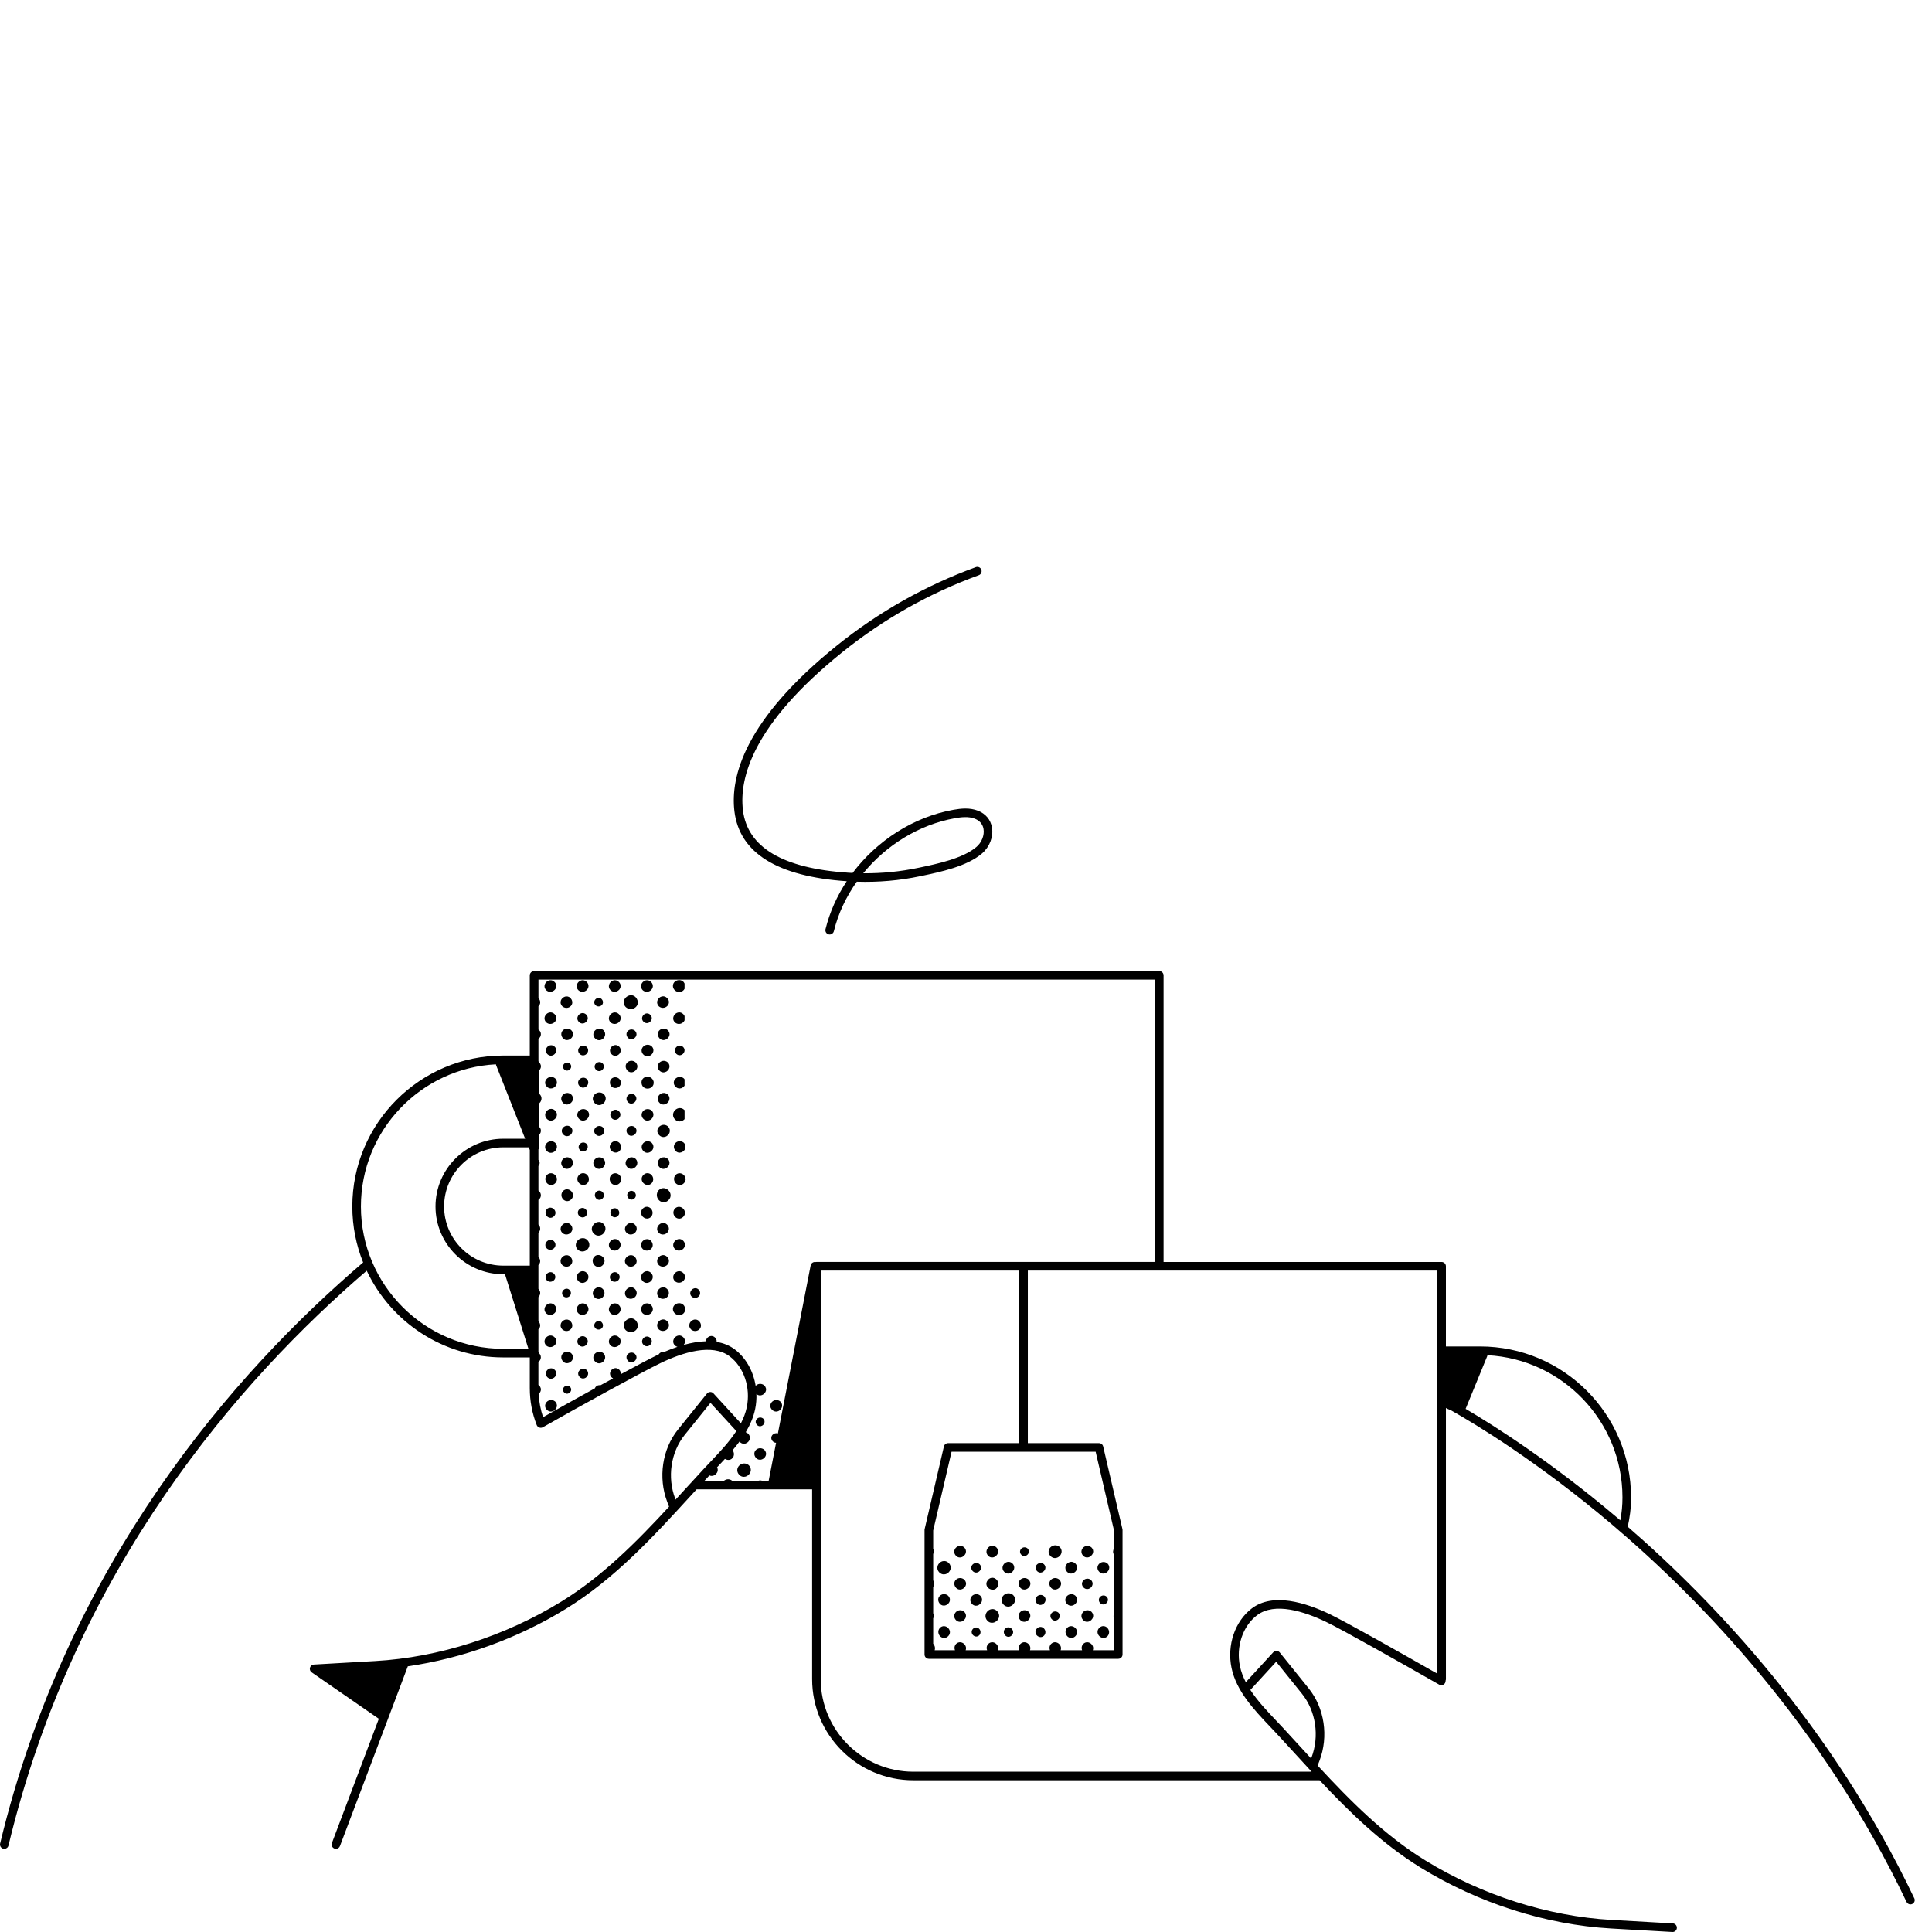 <?xml version="1.0" encoding="UTF-8"?><svg id="Layer_1" xmlns="http://www.w3.org/2000/svg" width="160" height="160" viewBox="0 0 160 160"><path d="M70.124,72.979c-.806,1.218-1.412,2.561-1.759,3.974-.047.191.07.383.261.43.029.007.057.01.085.01.16,0,.305-.109.345-.271.361-1.471,1.018-2.861,1.899-4.102,1.778.057,3.541-.096,5.253-.456l.101-.021c1.591-.334,3.77-.791,5.022-1.866.627-.538.949-1.379.821-2.142-.109-.648-.521-1.143-1.16-1.394-.678-.267-1.409-.189-2.035-.077-3.31.59-6.328,2.554-8.349,5.231-.125-.006-.25-.013-.376-.021-5.401-.356-8.329-2.095-8.704-5.169-.328-2.687.834-7.14,8.228-13.092,3.4-2.736,7.202-4.882,11.303-6.377.184-.067.28-.271.212-.456-.067-.185-.271-.28-.456-.212-4.174,1.522-8.045,3.706-11.505,6.491-7.649,6.157-8.837,10.866-8.488,13.732.421,3.45,3.55,5.397,9.302,5.789ZM79.082,67.763c.528-.094,1.137-.163,1.65.039.509.201.672.573.719.851.087.514-.147,1.111-.582,1.484-1.114.956-3.275,1.409-4.705,1.71l-.102.021c-1.493.314-3.023.466-4.573.452,1.905-2.332,4.625-4.027,7.593-4.557ZM53.283,97.305c-.221.221-.164.51.006.68.092.092.218.151.35.151.112,0,.228-.043.33-.144l.008-.009c.202-.245.125-.545-.049-.704-.156-.141-.425-.194-.645.027ZM46.844,106.732c-.133.033-.247.143-.284.275-.034.122.001.247.095.342l.009.008c.077.063.161.09.242.09.109,0,.211-.048.278-.12.134-.143.13-.346-.009-.493-.089-.095-.21-.13-.332-.101ZM53.467,100.903c.039.011.079.016.118.016.121,0,.238-.05.332-.144l.008-.009c.202-.245.125-.546-.049-.704-.156-.142-.424-.194-.645.027-.125.125-.172.289-.129.45.047.175.19.318.365.365ZM53.566,84.732c.009,0,.017-0.0.026-.001.096-.007.189-.05.261-.123.141-.141.188-.379.005-.562-.183-.183-.421-.136-.562.005-.072.072-.116.165-.123.261-.008.11.034.217.118.301.077.077.174.119.275.119ZM53.24,82.017c.103.085.215.12.323.12.149,0,.289-.068.381-.17.142-.156.194-.425-.027-.645-.102-.102-.228-.155-.363-.143-.116.008-.229.061-.317.149-.088.088-.141.201-.149.317-.009.133.041.262.143.363l.009.008ZM53.961,94.632c-.242-.199-.531-.131-.691.041-.144.154-.203.424.011.651.09.096.205.146.327.146.036,0,.073-.005.11-.014.178-.044.331-.192.38-.367.045-.16-.002-.324-.127-.449l-.009-.008ZM53.283,87.335c.102.102.218.144.33.144.132,0,.258-.059.35-.151.171-.171.228-.459.006-.68l-.009-.008c-.245-.201-.546-.125-.704.05-.142.156-.194.424.027.645ZM50.876,89.221c-.195.03-.392.194-.362.485.028.269.237.399.446.399.017,0,.035-.001.052-.003.116-.012.221-.062.295-.142.085-.091.125-.215.111-.349l-.002-.012c-.059-.291-.322-.412-.54-.379ZM50.951,92.736c.113,0,.22-.051.299-.129.145-.145.194-.392.005-.581s-.435-.141-.581.005c-.146.145-.194.392-.005.581.087.087.186.124.282.124ZM53.961,91.968c-.245-.201-.546-.125-.704.05-.142.156-.194.425.027.645.094.095.211.144.332.144.039,0,.079-.005.118-.016.175-.047.318-.19.365-.365.043-.161-.004-.325-.128-.45l-.009-.008ZM50.548,95.187c.087.159.268.265.449.265.01,0,.02-0.0.03-.001.175-.011.314-.12.384-.298l.004-.012c.068-.24-.037-.483-.255-.589-.203-.099-.425-.039-.567.153-.112.152-.129.328-.044.482ZM55.293,95.965c-.243-.201-.533-.132-.693.04-.144.154-.202.425.013.652.09.096.205.146.327.146.036,0,.073-.005.109-.014.178-.044.331-.192.38-.367.045-.16-.001-.324-.126-.449l-.009-.008ZM55.895,100.088l-.008.009c-.202.245-.125.545.049.704.081.073.192.123.311.123.111,0,.228-.043.335-.149.102-.102.153-.231.143-.364-.008-.116-.061-.229-.149-.317-.171-.17-.459-.227-.68-.006ZM55.948,97.305l-.008.009c-.202.245-.125.545.049.704.081.073.192.123.311.123.111,0,.228-.043.335-.149.221-.221.164-.51-.006-.68-.17-.17-.459-.227-.68-.006ZM55.904,103.447c.104.085.216.122.323.122.143,0,.277-.064.368-.162.144-.154.203-.424-.011-.651-.116-.124-.276-.172-.436-.133-.178.044-.331.192-.38.367-.045.16.001.324.126.449l.009.008ZM55.904,106.112c.103.084.215.12.323.12.149,0,.289-.068.381-.17.142-.156.194-.425-.027-.645-.125-.125-.288-.172-.45-.129-.175.047-.318.19-.365.365-.043.161.004.325.128.45l.009.008ZM55.293,85.307c-.197-.161-.466-.164-.655-.004-.175.148-.211.38-.09.591.089.155.23.241.391.241.013,0,.026-0.0.04-.002.194-.017.377-.156.443-.338.061-.167.017-.342-.12-.48l-.009-.008ZM55.293,90.636c-.243-.201-.533-.132-.693.04-.144.154-.202.424.013.652.09.096.205.146.327.146.036,0,.073-.005.109-.014.178-.044.331-.192.38-.367.045-.16-.001-.324-.126-.449l-.009-.008ZM54.572,83.349c.103.085.215.12.323.12.149,0,.289-.068.381-.17.142-.156.194-.424-.027-.645-.125-.125-.288-.172-.45-.129-.175.047-.318.19-.365.365-.043.161.004.325.129.45l.009.008ZM50.864,86.559c-.16.043-.291.174-.334.334-.04.148.003.298.118.413.086.087.193.132.305.132.036,0,.072-.005.108-.014.16-.043.291-.174.334-.334.04-.148-.003-.299-.118-.413-.115-.115-.265-.157-.413-.117ZM55.302,87.98l-.009-.008c-.245-.201-.546-.125-.704.05-.142.156-.194.424.027.645.094.095.211.144.332.144.039,0,.079-.005.118-.016.175-.047.318-.19.365-.365.043-.161-.004-.325-.128-.45ZM55.322,93.288l-.009-.008c-.26-.214-.577-.132-.745.053-.15.165-.205.448.028.681.1.099.223.152.351.152.041,0,.083-.006.125-.017.185-.05.337-.201.386-.386.045-.17-.004-.343-.136-.475ZM48.641,91.976l-.009-.008c-.245-.202-.546-.125-.704.05-.142.156-.194.425.027.645.094.095.211.144.332.144.039,0,.079-.005.118-.016.175-.047.318-.19.365-.365.043-.161-.004-.325-.129-.45ZM46.58,83.349c.099.082.217.123.333.123.115,0,.228-.039.321-.118.176-.148.211-.381.09-.591-.098-.17-.254-.257-.434-.244-.192.017-.373.156-.44.339-.062.17-.018.346.12.485l.009.008ZM47.041,88.653c.12-.032.219-.131.251-.251.03-.113-.002-.228-.089-.315l-.009-.008c-.169-.138-.376-.086-.485.035-.121.134-.114.319.017.45.066.066.147.1.231.1.027,0,.055-.004.083-.011ZM46.62,91.328c.09.096.205.146.327.146.036,0,.073-.005.109-.014.178-.044.331-.192.38-.367.045-.16-.001-.324-.126-.449l-.009-.008c-.243-.201-.533-.132-.693.04-.144.154-.202.424.013.652ZM47.912,82.017c.102.084.213.119.32.119.149,0,.289-.068.381-.17.142-.157.196-.425-.024-.644-.221-.22-.509-.164-.68.006-.171.171-.227.459-.006.681l.009.008ZM48.15,83.912c-.154.042-.281.168-.323.323-.038.143.003.289.114.4v0c.084.083.187.128.295.128.035,0,.07-.005.105-.014.154-.042.281-.168.323-.323.038-.143-.003-.289-.114-.4-.111-.111-.256-.152-.4-.114ZM48.585,89.352c-.21-.173-.468-.107-.604.043-.151.166-.142.396.02.558.081.081.182.124.287.124.034,0,.068-.004.102-.014.151-.041.274-.164.314-.315.037-.14-.003-.282-.111-.39l-.009-.008ZM46.823,101.29c-.178.044-.331.192-.38.367-.045.16.002.324.127.449l.009.008c.104.086.218.123.325.123.143,0,.277-.064.368-.162.144-.154.202-.424-.013-.652-.117-.124-.276-.171-.436-.133ZM46.956,94.092c.035,0,.071-.005.107-.014.157-.042.286-.171.328-.328.039-.146-.003-.294-.116-.406l-.009-.008c-.22-.181-.491-.112-.633.045-.156.172-.147.412.024.582.085.085.19.13.299.13ZM46.58,104.779c.099.082.217.123.333.123.115,0,.228-.039.321-.118.176-.148.211-.381.09-.591-.098-.17-.254-.257-.434-.244-.192.017-.373.156-.44.339-.062.17-.018.346.12.485l.009.008ZM47.309,95.972l-.009-.008c-.243-.201-.533-.132-.693.04-.144.154-.202.425.013.652.09.096.205.146.327.146.036,0,.073-.005.109-.014.178-.044.331-.192.38-.367.045-.16-.001-.324-.126-.449ZM47.303,98.643c-.17-.17-.458-.227-.68-.006l-.008.009c-.202.245-.125.545.049.704.081.073.192.123.31.123.111,0,.229-.043.335-.149.102-.102.153-.231.143-.363-.008-.117-.061-.229-.149-.317ZM48.578,86.694c-.207-.171-.46-.105-.593.042-.147.162-.138.387.022.546.08.08.179.122.281.122.033,0,.067-.004.1-.013.147-.04.268-.16.307-.307.036-.137-.003-.276-.108-.382l-.009-.008ZM48.284,95.365c.028,0,.057-.004.086-.011.137-.034.255-.148.293-.283.035-.126-.001-.254-.098-.352l-.009-.008c-.188-.153-.411-.1-.535.033-.138.147-.134.356.008.507.07.075.161.115.256.115ZM50.576,82.017c.102.084.213.119.32.119.149,0,.289-.068.381-.17.142-.157.195-.425-.024-.644-.125-.125-.289-.172-.45-.129-.175.047-.318.19-.365.365-.043.162.004.326.128.45l.009.008ZM49.329,83.261c.072.06.16.089.247.089.086,0,.171-.029.239-.087.13-.11.158-.289.069-.444-.073-.128-.194-.192-.327-.182-.143.012-.277.116-.326.251-.047.128-.014.261.089.365l.009.008ZM50.631,105.478c-.073.073-.116.166-.123.262-.008.11.034.218.118.302l.009.009c.085.069.178.099.266.099.123,0,.239-.057.315-.141.144-.159.135-.379-.022-.536-.183-.184-.423-.137-.564.004ZM50.567,103.439l.009.008c.104.085.216.122.323.122.143,0,.277-.064.368-.162.144-.154.203-.424-.011-.651-.117-.124-.276-.171-.436-.133-.178.044-.331.192-.38.367-.045.16.002.324.127.449ZM50.915,100.81c.092,0,.184-.038.261-.115.168-.168.123-.395-.004-.522-.127-.127-.354-.172-.522-.004l-.008.009c-.154.187-.095.416.038.536.07.064.153.095.236.095ZM48.65,97.982c.202-.245.125-.545-.049-.704-.156-.142-.424-.194-.645.026-.102.102-.153.231-.143.364.008.116.061.229.149.317.092.092.218.151.35.151.112,0,.229-.043.33-.144l.008-.009ZM50.803,83.858c-.175.047-.318.19-.365.365-.043.161.004.325.129.45l.009.008c.103.085.215.12.323.12.149,0,.289-.068.381-.169.142-.156.194-.425-.027-.646-.125-.124-.288-.17-.45-.128ZM47.969,100.155c-.082.082-.122.185-.115.292.006.093.049.183.119.253.074.074.175.121.281.121.09,0,.184-.035.265-.116l.008-.009c.161-.196.1-.435-.04-.562-.154-.14-.367-.131-.519.021ZM49.888,88.049c-.19-.156-.424-.096-.547.039-.136.15-.128.358.02.506.08.08.171.113.258.113.103,0,.202-.046.273-.118.133-.133.178-.359.004-.532l-.009-.009ZM49.619,86.146c.039,0,.079-.005.118-.016.175-.047.318-.19.365-.365.043-.161-.004-.326-.128-.45l-.009-.008c-.245-.201-.546-.125-.704.05-.142.156-.194.424.027.645.094.095.211.144.332.144ZM53.296,110.81c-.072.072-.116.165-.123.261-.008.11.034.217.118.301.077.077.174.119.275.119.009,0,.017-0.0.026-.001.096-.007.189-.051.261-.123.141-.141.188-.379.005-.562-.183-.183-.421-.136-.562.005ZM56.693,86.98c-.001-.099-.042-.195-.119-.273-.103-.103-.239-.141-.373-.106-.144.038-.261.156-.3.3-.036.134.003.269.106.373.078.078.174.119.275.119.033,0,.066-.004.098-.013.144-.038.261-.156.3-.3.009-.033.013-.067.013-.1v-0ZM56.625,94.632c-.196-.163-.466-.164-.655-.005-.175.148-.211.38-.09.591.089.155.23.241.391.241.013,0,.026-.001.04-.002.172-.015.334-.125.415-.277-.006-.149-.014-.297-.018-.447-.021-.033-.044-.065-.074-.095l-.009-.008ZM55.735,81.741c.065.279.299.411.518.411.032,0,.064-.003.094-.008.14-.025.277-.113.346-.257v-.433c-.036-.084-.092-.155-.167-.205-.102-.067-.228-.095-.357-.077-.249.033-.479.235-.436.558l.002.012ZM55.9,92.71c.107.107.24.164.378.164.044,0,.089-.006.134-.018.109-.029.206-.092.282-.175v-.737c-.004-.005-.007-.01-.012-.015v-0c-.142-.142-.328-.196-.511-.146-.2.053-.363.217-.416.416-.049.183.004.369.146.511ZM56.625,89.304c-.245-.202-.546-.125-.704.05-.142.156-.194.425.027.645.094.095.211.144.332.144.039,0,.079-.005.118-.016.122-.033.226-.114.295-.218v-.522c-.018-.026-.036-.052-.059-.075l-.009-.008ZM56.693,84.147c-.024-.055-.059-.109-.111-.161-.221-.221-.51-.164-.68.007-.171.171-.228.459-.006.68l.009.008c.103.084.215.12.323.12.149,0,.289-.068.381-.17.035-.038.063-.083.085-.132v-.353ZM57.291,107.387c.087.072.182.103.272.103.12,0,.232-.054.309-.136.149-.159.145-.385-.01-.549-.099-.105-.233-.146-.369-.112-.149.037-.277.161-.318.308-.038.136.001.274.106.379l.009.008ZM57.547,109.276c-.192.017-.373.156-.44.339-.062.17-.018.346.12.485l.009.008c.099.082.217.123.333.123.114,0,.228-.039.321-.118.176-.148.211-.381.09-.591-.098-.171-.258-.258-.434-.244ZM54.8,103.956c-.175.047-.318.19-.365.365-.043.162.004.326.128.451l.009.008c.103.084.215.12.323.12.149,0,.289-.068.382-.17.142-.156.194-.424-.027-.645-.125-.125-.289-.172-.45-.129ZM54.131,89.58c-.074-.32-.372-.448-.612-.403-.217.039-.43.227-.388.547.024.182.13.325.29.391.065.027.134.04.203.04.118,0,.236-.037.33-.11.138-.106.203-.271.179-.453l-.002-.012ZM54.572,102.115c.104.086.218.123.325.123.143,0,.277-.064.368-.162.144-.154.202-.424-.013-.652-.117-.124-.276-.171-.436-.133-.178.044-.331.192-.38.367-.045.16.002.324.127.449l.009.008ZM51.884,88.559c.091.158.233.246.395.246.013,0,.026-.001.039-.002.192-.017.373-.156.44-.339.062-.17.018-.346-.12-.485l-.009-.008c-.197-.162-.466-.164-.654-.004-.176.148-.211.381-.09.591ZM54.8,109.284c-.175.047-.318.19-.365.365-.043.161.004.325.129.45l.009.008c.103.085.215.12.323.12.149,0,.289-.068.381-.17.142-.156.194-.424-.027-.645-.125-.125-.288-.172-.45-.129ZM54.572,107.443c.104.086.218.123.325.123.143,0,.277-.065.368-.162.144-.154.202-.424-.013-.652-.117-.124-.276-.171-.436-.133-.178.044-.331.192-.38.367-.045.16.002.324.127.449l.009.008ZM51.944,93.854c.078.135.2.21.339.21.011,0,.023-.001.034-.002.164-.014.318-.133.374-.288.053-.146.016-.297-.102-.415l-.009-.008c-.186-.154-.422-.118-.558-.003-.151.127-.181.326-.078.507ZM53.554,107.938c-.116.008-.229.061-.317.149-.088.088-.141.201-.149.317-.009.133.041.262.143.363l.009.008c.103.085.215.12.323.12.149,0,.289-.068.381-.17.142-.156.194-.425-.027-.645-.102-.102-.228-.155-.363-.143ZM52.041,98.725l-.008.009c-.149.181-.092.403.037.52.069.062.15.093.231.093.089,0,.178-.037.251-.11.164-.164.12-.384-.004-.508-.124-.124-.344-.168-.508-.004ZM52.371,91.387c.149-.037.277-.161.318-.307.038-.136-.001-.274-.106-.38l-.009-.008c-.204-.168-.447-.11-.581.034-.149.159-.144.385.011.549.076.081.173.124.276.124.03,0,.061-.004.092-.011ZM51.948,96.656c.09.096.205.146.327.146.036,0,.073-.005.11-.014.178-.044.331-.192.38-.367.045-.16-.002-.324-.127-.449l-.009-.008c-.243-.2-.533-.132-.693.04-.144.154-.202.424.013.652ZM54.547,98.57l-.008.009c-.241.293-.15.653.059.842.096.087.228.146.369.146.132,0,.272-.051.399-.178.123-.123.182-.273.171-.432-.01-.139-.073-.273-.179-.379-.203-.204-.547-.272-.811-.008ZM52.28,86.067c.011,0,.023-0.0.034-.001.166-.014.32-.133.377-.288.052-.144.015-.294-.103-.412l-.009-.008c-.186-.153-.422-.118-.558-.003-.151.128-.181.326-.078.507.076.133.197.206.336.206ZM51.899,102.107l.009.008c.105.086.218.122.325.122.143,0,.277-.064.368-.162.144-.154.202-.425-.013-.652-.117-.124-.276-.171-.436-.133-.178.044-.331.192-.38.367-.045.16.001.324.126.449ZM53.231,106.103c.094.094.211.144.332.144.039,0,.079-.005.118-.016.175-.047.318-.19.365-.365.043-.162-.004-.326-.128-.45-.125-.125-.289-.172-.45-.129-.175.047-.318.19-.365.365-.043.161.004.325.128.45v0ZM53.24,103.447c.099.082.217.123.334.123.114,0,.227-.04.321-.118.175-.148.211-.381.09-.592-.096-.167-.252-.257-.431-.239-.194.017-.376.156-.443.338-.061.167-.017.342.121.48l.009.008ZM52.216,82.423c-.232.02-.45.188-.53.408-.074.203-.021.414.145.58l.009.008c.128.105.266.148.397.148.152,0,.292-.058.392-.142.21-.177.252-.455.107-.709-.117-.205-.305-.311-.52-.294ZM51.899,104.771l.009.008c.099.081.217.122.334.122.114,0,.228-.039.321-.119.175-.148.211-.38.09-.591-.098-.171-.255-.256-.434-.244-.192.017-.373.156-.44.339-.062.17-.018.346.12.485ZM52.152,106.618c-.178.044-.331.192-.38.367-.045.16.001.324.126.449l.009.008c.105.086.218.122.325.122.143,0,.277-.065.368-.162.144-.154.202-.424-.013-.652-.117-.124-.276-.171-.436-.133ZM62.938,118.116c.028,0,.056-.004.084-.01.133-.033.247-.143.284-.275.034-.122-.001-.247-.095-.342l-.009-.008c-.181-.148-.403-.095-.52.031-.134.143-.13.346.009.493.068.073.156.111.248.111ZM62.007,121.336c-.281-.231-.615-.151-.801.048-.167.178-.234.49.013.751.104.11.237.169.377.169.042,0,.084-.005.126-.015.207-.051.384-.223.44-.426.051-.185-.002-.374-.146-.518l-.009-.008ZM63.286,120.058c-.197-.161-.466-.164-.655-.004-.175.148-.211.38-.09.591.091.158.233.246.395.246.013,0,.026-.001.039-.002.192-.017.373-.156.44-.339.062-.17.018-.346-.12-.485l-.009-.009ZM56.526,108.007c-.102-.067-.228-.095-.357-.077-.249.033-.479.235-.436.558l.002.012c.065.279.299.411.518.411.032,0,.064-.003.094-.008.217-.039.43-.227.389-.547-.019-.148-.094-.272-.209-.349ZM64.618,116.062c-.244-.2-.543-.124-.701.051-.142.157-.195.425.024.644.094.094.211.144.332.144.01,0,.021-0.0.031-.001.116-.008.229-.061.317-.149.088-.088.141-.201.149-.317.009-.133-.041-.262-.143-.363l-.009-.009ZM47.3,85.307c-.197-.162-.466-.164-.655-.004-.176.148-.211.38-.09.591.089.155.23.241.391.241.013,0,.026-0.0.04-.002.194-.017.377-.155.443-.338.061-.167.017-.342-.12-.48l-.009-.008ZM45.968,116.062c-.244-.2-.543-.124-.701.051-.142.157-.195.425.024.644.094.095.211.144.332.144.039,0,.079-.005.118-.016.175-.047.318-.19.365-.365.043-.162-.004-.326-.128-.45l-.009-.008ZM47.3,112.066c-.197-.162-.466-.164-.655-.004-.176.148-.211.38-.09.591.089.155.23.241.391.241.013,0,.026-0.0.04-.002.194-.017.377-.155.443-.338.061-.167.017-.342-.12-.48l-.009-.008ZM47.194,114.838c-.169-.138-.376-.086-.485.035-.121.134-.114.319.017.45.066.066.147.1.231.1.027,0,.055-.004.083-.011.12-.032.219-.131.251-.251.03-.113-.002-.228-.089-.315l-.009-.008ZM46.58,110.108c.099.082.217.123.333.123.115,0,.228-.039.321-.118.176-.148.211-.381.09-.591-.098-.17-.254-.257-.434-.244-.192.017-.373.156-.44.339-.062.17-.018.346.12.485l.009.008ZM45.968,89.303c-.244-.2-.543-.124-.701.051-.142.157-.195.425.024.644.094.095.211.144.332.144.039,0,.079-.005.118-.016.175-.047.318-.19.365-.365.043-.162-.004-.326-.128-.451l-.009-.008ZM45.538,86.572c-.155.042-.282.169-.323.324-.038.144.003.29.114.401.091.09.194.129.294.129.117,0,.229-.052.311-.134.152-.151.202-.408.005-.605v-0c-.111-.111-.257-.152-.401-.114ZM48.235,106.247c.039,0,.078-.005.118-.016.175-.046.318-.19.365-.365.043-.161-.004-.326-.128-.451-.125-.125-.29-.171-.45-.128-.175.047-.318.19-.365.365-.043.161.004.325.129.45v0c.094.094.211.144.332.144ZM48.578,113.453c-.207-.171-.46-.105-.593.042-.147.162-.138.387.022.546.08.08.179.122.281.122.033,0,.067-.004.1-.013.147-.04.268-.16.307-.307.036-.137-.003-.276-.108-.382l-.009-.008ZM47.909,108.087c-.171.171-.227.459-.006.681l.009.008c.102.084.213.119.32.119.149,0,.289-.068.381-.17.142-.157.196-.425-.024-.644-.221-.22-.509-.164-.68.006ZM48.236,111.52c.035,0,.07-.005.105-.014.154-.042.281-.168.323-.323.038-.143-.003-.289-.114-.4-.111-.111-.256-.152-.4-.114-.154.042-.281.168-.323.323-.038.143.003.289.114.4v0c.084.083.187.128.295.128ZM45.527,91.848c-.175.047-.318.19-.365.365-.043.161.004.325.128.45.094.095.211.144.332.144.039,0,.079-.005.118-.016.175-.047.318-.19.365-.365.043-.161-.004-.325-.128-.45v-0c-.125-.125-.289-.171-.45-.128ZM45.247,108.776c.102.084.213.119.32.119.149,0,.289-.068.381-.17.142-.157.196-.425-.024-.644-.221-.22-.509-.164-.68.006-.171.171-.228.459-.006.68l.009.009ZM45.29,95.327c.102.102.218.144.33.144.132,0,.258-.059.35-.151.171-.171.228-.459.006-.68l-.009-.008c-.243-.2-.543-.124-.701.051-.142.157-.196.425.024.644ZM45.247,82.017c.102.084.213.119.32.119.149,0,.289-.068.381-.17.142-.157.196-.425-.024-.644-.221-.22-.509-.164-.68.006-.171.171-.228.459-.006.68l.009.009ZM45.925,83.986c-.102-.101-.231-.151-.364-.143-.116.008-.229.061-.317.149s-.141.201-.149.317c-.009.133.041.262.143.363l.009.008c.103.085.215.12.323.12.149,0,.289-.068.381-.169.142-.156.194-.425-.026-.646ZM45.538,113.33c-.155.042-.282.169-.323.324-.038.144.003.29.114.401.091.09.194.129.294.129.117,0,.229-.052.311-.134.152-.151.202-.408.005-.605v-0c-.111-.111-.257-.152-.401-.114ZM45.971,97.311c-.17-.17-.459-.227-.68-.006l-.008.009c-.202.245-.125.546.049.704.081.073.192.123.31.123.111,0,.228-.043.335-.149.221-.222.164-.51-.006-.681ZM45.247,111.44c.103.085.215.12.323.12.149,0,.289-.068.381-.169.142-.156.194-.425-.026-.646-.102-.101-.231-.151-.364-.143-.116.008-.229.061-.317.149-.088.088-.141.201-.149.317-.009.133.041.262.143.363l.009.008ZM45.565,105.355c-.096.007-.19.05-.262.123-.141.141-.189.381-.005.564l.009.009c.085.069.178.099.266.099.123,0,.239-.057.315-.141.144-.159.135-.379-.022-.536-.084-.084-.192-.126-.302-.119ZM45.873,100.141c-.146-.146-.394-.195-.585-.005l-.008.009c-.173.21-.107.467.042.603.078.071.171.106.264.106.103,0,.207-.043.292-.128.19-.191.142-.439-.005-.585ZM45.881,102.8c-.101-.108-.239-.15-.378-.115-.153.038-.284.165-.327.316-.039.14.001.281.109.389l.009.008c.089.074.186.105.278.105.123,0,.238-.056.318-.14.153-.164.149-.395-.009-.563ZM50.619,97.305l-.008.009c-.202.245-.125.546.049.704.081.073.192.123.311.123.111,0,.228-.043.335-.149.102-.102.153-.231.143-.364-.008-.116-.061-.229-.149-.317-.171-.17-.459-.227-.68-.006ZM49.996,90.603c-.268-.22-.596-.136-.769.054-.154.17-.211.463.029.704.103.103.227.157.36.157.012,0,.024-0.0.036-.001.127-.009.25-.067.346-.163.096-.096.154-.219.163-.346.011-.146-.043-.283-.156-.396l-.009-.008ZM50.803,110.616c-.175.047-.318.19-.365.365-.043.161.004.325.129.45l.009.008c.103.085.215.12.323.12.149,0,.289-.068.381-.169.142-.156.194-.425-.027-.646-.125-.124-.288-.17-.45-.128ZM50.576,108.776c.102.084.213.119.32.119.149,0,.289-.068.381-.17.142-.157.195-.425-.024-.644-.125-.125-.289-.172-.45-.129-.175.047-.318.19-.365.365-.043.161.004.326.128.45l.009.008ZM52.216,109.181c-.232.02-.45.188-.53.408-.074.203-.021.414.145.58l.009.008c.128.105.266.148.397.148.152,0,.292-.058.392-.142.21-.177.252-.456.107-.709-.117-.205-.305-.311-.52-.294ZM52.58,112.116c-.186-.153-.422-.118-.558-.003-.151.128-.181.326-.078.507.076.133.197.206.336.206.011,0,.023-0.0.034-.001.166-.014.32-.133.377-.288.052-.144.015-.294-.103-.412l-.009-.008ZM48.143,102.549c-.207.051-.384.223-.44.426-.051.185.002.374.146.518l.009.008c.12.099.25.141.374.141.166,0,.321-.075.427-.188.167-.178.234-.49-.013-.751-.135-.143-.317-.198-.502-.153ZM49.62,94.072c.034,0,.068-.005.102-.014.15-.04.272-.163.312-.312.037-.139-.003-.28-.11-.387l-.009-.008c-.21-.172-.467-.107-.603.043-.149.165-.14.393.022.555.081.081.181.124.285.124ZM49.718,98.613c-.127-.034-.256.003-.353.1l-.008.009c-.157.19-.097.423.038.547.071.065.156.097.241.097.094,0,.188-.039.266-.117.098-.098.134-.227.1-.353-.036-.136-.147-.247-.283-.283ZM49.475,101.21c-.209.051-.388.225-.445.431-.052.187.002.378.148.523v0c.119.119.255.169.386.169.148,0,.29-.064.394-.165.203-.197.277-.536.024-.803-.136-.144-.321-.202-.508-.155ZM49.964,112.066c-.245-.201-.546-.125-.704.05-.142.156-.194.424.027.645.094.095.211.144.332.144.039,0,.079-.005.118-.016.175-.047.318-.19.365-.365.043-.162-.004-.326-.128-.45l-.009-.008ZM49.287,96.659c.094.095.211.144.332.144.039,0,.079-.005.118-.016.175-.047.318-.19.365-.365.043-.161-.004-.325-.129-.45l-.009-.008c-.245-.201-.546-.125-.704.05-.142.156-.194.425.027.645ZM49.566,107.58c.127,0,.249-.055.338-.141.173-.168.236-.459.021-.688-.117-.124-.276-.171-.436-.133-.178.044-.331.192-.38.367-.045.16.001.324.126.449.102.102.219.145.331.145ZM49.358,104.872c.071.037.144.055.216.055.142,0,.279-.069.38-.199.124-.16.147-.344.063-.508-.09-.176-.295-.292-.493-.286-.185.007-.336.118-.414.303l-.004.011c-.077.25.026.507.251.624ZM49.557,109.396c-.143.012-.277.116-.326.251-.047.128-.014.261.089.365l.009.008c.072.06.16.089.247.089.086,0,.171-.029.239-.087.13-.11.158-.289.069-.444-.073-.128-.194-.192-.327-.182ZM158.533,157.206c-6.775-14.227-16.487-24.488-23.731-30.769.165-.756.274-1.477.274-2.429,0-6.893-5.607-12.5-12.5-12.5h-2.832v-6.641c0-.196-.159-.356-.356-.356h-23.026v-23.736c0-.196-.159-.356-.356-.356h-51.776c-.196,0-.356.159-.356.356v6.641h-2.196c-6.893,0-12.5,5.607-12.5,12.5,0,1.638.32,3.202.895,4.636C19.419,113.656,5.613,129.363.01,152.674c-.046.191.072.383.263.429.028.007.056.01.083.01.161,0,.306-.109.345-.272,5.53-23.005,19.117-38.55,29.669-47.605,2.002,4.239,6.317,7.181,11.309,7.181h2.196v2.548c0,1.054.193,2.081.574,3.054.002.004.005.007.007.011.005.012.009.024.016.035.008.013.017.025.026.036.004.005.007.011.011.015.02.024.043.044.068.062.006.004.011.007.017.011.023.014.048.026.073.035.004.002.009.004.013.005.029.009.06.013.091.014.003,0,.006.001.009.001.007,0,.015-.002.022-.002.011-.001.021-.001.032-.003.011-.002.022-.005.034-.007.011-.003.022-.006.033-.009.003-.001.006-.002.009-.003.008-.003.015-.008.022-.011.008-.004.017-.006.025-.011,3.061-1.746,8.341-4.638,9.754-5.317,1.801-.865,4.255-1.663,5.72-.551,1.182.899,1.75,2.593,1.413,4.217-.095.459-.266.9-.487,1.326l-2.272-2.478c-.07-.076-.169-.12-.273-.115-.104.003-.201.052-.266.132l-2.395,2.973c-1.311,1.628-1.662,3.979-.895,5.991l.153.4c-2.683,2.901-5.513,5.764-8.914,7.855-4.684,2.879-10.159,4.63-15.416,4.929l-5.085.29c-.03.002-.058.008-.085.017-.006.002-.011.004-.017.006-.03.011-.058.025-.083.043-.002.001-.004.002-.006.004-.026.02-.049.044-.069.07-.004.005-.008.011-.012.016-.019.027-.034.057-.044.089-.001.002-.002.003-.002.004-.001.003-.001.007-.002.01-.008.029-.013.059-.013.09,0,.006-.001.011-.001.017,0,.003-.001.006-0.0.009.002.03.008.059.017.087.002.006.004.012.006.018.012.031.027.061.046.087.002.002.004.004.005.006.02.026.044.049.071.068.003.002.004.005.007.006l5.562,3.845-3.885,10.289c-.069.184.023.389.207.458.041.016.084.023.126.023.144,0,.279-.088.333-.23l5.621-14.886c4.529-.655,9.094-2.303,13.092-4.761,4.057-2.494,7.285-6.025,10.406-9.441.138-.151.277-.301.415-.452h9.568v15.712c0,4.621,3.759,8.38,8.38,8.38h33.648c2.515,2.681,5.19,5.282,8.377,7.241,4.782,2.939,10.375,4.727,15.748,5.034l5.085.29c.007 0.0.014.001.021.001.187,0,.344-.146.355-.335.011-.196-.139-.364-.335-.375l-5.085-.29c-5.257-.3-10.732-2.05-15.415-4.929-3.401-2.091-6.231-4.953-8.914-7.855l.153-.4c.767-2.011.416-4.363-.895-5.991l-2.395-2.974c-.065-.081-.162-.129-.266-.132-.102-.002-.203.039-.273.115l-2.272,2.478c-.221-.426-.392-.867-.487-1.326-.337-1.624.231-3.319,1.413-4.217,1.464-1.113,3.918-.315,5.72.55,1.443.693,6.489,3.552,9.368,5.195.171.097.388.038.485-.133.035-.062.049-.13.046-.196.016-.041.026-.085.026-.131v-22.452c.022.016.044.032.07.044l.362.157c1.983,1.118,7.181,4.241,13.354,9.477,7.263,6.16,17.384,16.578,24.362,31.231.061.128.188.203.321.203.051,0,.103-.011.153-.035.177-.084.253-.296.168-.474ZM41.679,111.704c-6.5,0-11.789-5.288-11.789-11.789,0-6.296,4.961-11.455,11.179-11.773.004.028.011.056.021.083l2.401,6.08h-1.813c-3.094,0-5.611,2.517-5.611,5.611s2.517,5.61,5.611,5.61h.142l1.942,6.178h-2.084ZM43.875,104.815h-2.196c-2.702,0-4.9-2.198-4.9-4.899s2.198-4.899,4.9-4.899h2.094l.039.099c.015.038.037.071.063.101v9.599ZM56.749,123.315c-.266.291-.534.583-.802.876l-.026-.069c-.679-1.78-.371-3.857.784-5.291l2.135-2.651,2.128,2.322c.004.004.008.007.012.011-.601.922-1.402,1.766-2.145,2.548-.196.206-.388.408-.573.608-.506.546-1.009,1.097-1.513,1.647ZM67.545,104.519c-.009-.002-.018-.004-.027-.005-.182-.017-.348.106-.383.286l-2.712,13.912c-.168-.058-.343.003-.446.116-.144.159-.135.379.022.536.084.085.18.12.273.12l-.614,3.147h-.534c-.114-.041-.228-.037-.33,0h-2.157c-.227-.184-.498-.147-.683,0h-1.612c.136-.148.272-.298.409-.445.058.028.121.043.185.043.036,0,.073-.005.109-.014.178-.044.331-.192.38-.367.032-.115.016-.231-.041-.334.215-.226.435-.458.653-.695.085.053.185.085.285.085.006,0,.013,0,.019-0.0.185-.007.336-.118.413-.303l.004-.011c.055-.176.018-.355-.087-.487.198-.235.391-.475.573-.722.011.013.019.028.032.041.094.095.211.144.332.144.039,0,.079-.005.118-.016.175-.047.318-.19.365-.365.043-.161-.004-.325-.128-.45v-0c-.06-.06-.13-.102-.204-.124.359-.6.639-1.237.781-1.921.086-.415.117-.834.104-1.247.082.077.182.12.293.12.013,0,.026-.001.039-.002.192-.017.373-.156.44-.339.062-.17.018-.346-.12-.485l-.009-.009c-.197-.161-.466-.164-.655-.004-.019.016-.035.033-.051.051-.193-1.211-.798-2.314-1.72-3.015-.45-.342-.966-.539-1.516-.627.001-.009.004-.018.005-.028.009-.122-.038-.24-.131-.333-.114-.115-.266-.158-.413-.118-.16.043-.291.174-.334.334-.008.03-.011.06-.012.091-.605.016-1.231.13-1.845.303.138-.157.186-.421-.032-.639-.221-.221-.51-.164-.68.007-.171.171-.228.459-.006.68l.009.008c.063.052.13.084.198.102-.365.122-.723.261-1.066.408-.14-.022-.283.015-.398.112-.039.033-.069.07-.094.109-.048.022-.095.045-.142.067-.546.262-1.662.851-3.003,1.575.025-.137-.017-.273-.122-.379-.115-.115-.265-.157-.413-.117-.16.043-.291.174-.334.334-.04.148.003.298.118.412.038.038.081.067.125.089-.342.185-.693.377-1.05.573-.146-.034-.293.023-.382.121-.036.04-.062.085-.078.131-1.494.82-3.041,1.682-4.291,2.392-.205-.622-.329-1.266-.369-1.924.072-.059.13-.135.162-.222.062-.17.018-.346-.12-.485l-.009-.008c-.016-.013-.033-.022-.049-.033v-1.902c.088-.069.158-.162.187-.271.043-.162-.004-.326-.128-.45l-.009-.008c-.006-.005-.012-.007-.017-.011l-.032-.102v-1.857c.16-.149.19-.371.073-.575-.021-.037-.047-.069-.073-.098v-1.997c.164-.17.22-.451.009-.674-.003-.003-.006-.005-.009-.008v-1.977c.16-.149.19-.371.073-.575-.021-.037-.047-.069-.073-.098v-1.997c.164-.17.22-.451.009-.674-.003-.003-.006-.005-.009-.008v-2.043c.02-.015.039-.03.059-.049.102-.102.153-.231.143-.363-.008-.117-.061-.229-.149-.317-.016-.016-.035-.029-.052-.042v-2.037c.116-.133.15-.337,0-.502v-.869c.043-.059.069-.13.069-.208v-1.018c.048-.05.086-.109.11-.174.06-.165.019-.335-.11-.472v-1.95c.006-.005.012-.009.018-.015.188-.188.25-.505.007-.749l-.009-.008c-.005-.004-.011-.006-.016-.01v-1.951c.048-.05.086-.109.11-.174.062-.17.018-.346-.12-.485l-.009-.008c-.002-.001-.003-.002-.005-.003-.011-.029-.026-.057-.044-.082v-1.85c.088-.069.158-.162.187-.271.043-.161-.004-.326-.128-.45l-.009-.008c-.016-.013-.033-.022-.049-.033v-1.938c.16-.149.19-.371.073-.575-.021-.037-.047-.069-.073-.098v-1.533h51.065v23.381h-28.038c-.023,0-.046.003-.068.007ZM103.561,139.941l2.128-2.322,2.135,2.652c1.155,1.435,1.463,3.512.784,5.291l-.026.069c-.268-.292-.536-.584-.802-.876-.504-.551-1.007-1.102-1.513-1.647-.185-.2-.378-.402-.573-.608-.743-.782-1.544-1.627-2.146-2.549.004-.004.008-.007.012-.011ZM119.033,138.607c-2.939-1.674-7.525-4.266-8.906-4.929-1.98-.951-4.708-1.806-6.458-.476-1.396,1.061-2.071,3.041-1.679,4.928.399,1.924,1.881,3.483,3.189,4.86.194.203.384.404.567.601.505.545,1.007,1.094,1.51,1.644.452.495.908.992,1.367,1.489h-32.986c-4.229,0-7.669-3.44-7.669-7.669v-33.832h16.442v14.291h-5.893c-.165,0-.309.114-.346.275l-1.594,6.838c-0.0.001-0.0.003-.001.004-.003.012-.003.024-.005.036-.001.012-.004.024-.004.036,0,.001-0.0.003-0.0.004v10.313c0,.196.159.356.356.356h15.685c.196,0,.356-.159.356-.356v-10.313c0-.001-0-.003-0-.004-0-.012-.002-.024-.004-.036-.001-.012-.002-.024-.005-.036-0-.001-0-.003-.001-.004l-1.594-6.838c-.037-.161-.181-.275-.346-.275h-5.893v-14.291h33.912v33.385ZM92.252,128.763v4.903c-.041.101-.048.218,0,.334v2.666h-1.751c.025-.062.036-.129.032-.196-.008-.117-.061-.229-.149-.317-.17-.17-.458-.227-.68-.006l-.008.009c-.136.165-.144.355-.082.51h-1.776c.025-.062.036-.129.032-.196-.008-.117-.061-.229-.149-.317-.17-.17-.459-.227-.68-.006l-.008.009c-.136.165-.143.355-.08.51h-1.655c.025-.062.036-.129.032-.196-.008-.117-.061-.229-.149-.317-.17-.17-.459-.227-.68-.006l-.008.009c-.136.165-.143.355-.08.51h-1.778c.075-.185.012-.383-.118-.513-.088-.088-.201-.141-.317-.149-.133-.009-.262.042-.363.143l-.008.009c-.136.165-.143.355-.08.51h-1.778c.025-.062.036-.129.032-.196-.008-.117-.061-.229-.149-.317-.17-.17-.459-.227-.68-.006l-.008.009c-.136.165-.143.355-.079.51h-1.682c.021-.064.032-.131.027-.2-.009-.124-.062-.243-.148-.343v-2.101c.015-.03.031-.059.04-.091.032-.114.016-.229-.04-.331v-2.179c.03-.046.054-.096.069-.149.036-.136.01-.273-.069-.39v-2.189c.015-.03.031-.059.04-.091.032-.114.016-.229-.04-.331v-1.523l1.521-6.524h11.932l1.521,6.524v1.492c-.09.144-.115.34,0,.522ZM134.185,125.906c-.065-.055-.131-.113-.196-.168-5.468-4.637-10.188-7.636-12.613-9.063l1.786-4.354c.012-.028.019-.058.023-.087,6.218.318,11.18,5.477,11.18,11.773,0,.659-.053,1.229-.18,1.899ZM83.498,130.316c.039,0,.079-.005.118-.016.175-.047.318-.19.365-.365.043-.161-.004-.325-.128-.45v-0c-.125-.125-.289-.171-.45-.128-.175.047-.318.19-.365.365-.043.161.004.326.128.45.094.095.211.144.332.144ZM82.158,128.984c.036,0,.073-.005.11-.014.178-.044.331-.192.38-.367.045-.161-.002-.324-.127-.449-.217-.218-.501-.167-.668-.004-.174.168-.236.459-.021.688.09.096.205.146.327.146ZM82.212,131.655c.006,0,.013,0,.019-0.0.185-.007.336-.118.414-.303l.004-.011c.077-.25-.026-.507-.251-.624-.209-.109-.443-.052-.596.144-.124.16-.147.344-.063.508.088.171.281.287.474.287ZM84.828,128.866c.028,0,.056-.004.084-.01.133-.033.247-.143.284-.275.034-.122-.001-.247-.095-.341l-.009-.008c-.181-.148-.403-.095-.52.031-.134.143-.13.346.009.493.068.073.156.111.248.111ZM86.163,130.235c.109,0,.214-.049.29-.125.141-.141.189-.381.005-.564l-.009-.009c-.203-.166-.451-.103-.582.042-.144.159-.135.379.022.536.085.085.181.121.274.121ZM77.838,134.814l-.008.009c-.202.245-.125.545.049.704.081.073.192.123.311.123.111,0,.228-.043.335-.149.221-.221.164-.51-.006-.68-.17-.17-.459-.227-.68-.006ZM78.571,129.438c-.142-.142-.328-.196-.511-.146-.2.053-.363.217-.416.416-.049.183.004.369.146.511.107.107.24.164.378.164.044,0,.089-.006.134-.018.2-.053.363-.217.416-.416.049-.183-.004-.369-.146-.511v-0ZM78.515,132.142c-.196-.163-.466-.163-.655-.005-.175.148-.211.38-.09.591.089.155.23.241.391.241.013,0,.026-.001.04-.002.194-.017.376-.156.443-.338.061-.167.017-.342-.121-.48l-.009-.008ZM80.836,130.234c.009,0,.017-0.0.026-.001.096-.007.19-.051.262-.123.073-.073.116-.166.123-.262.008-.111-.034-.218-.118-.302l-.009-.009c-.202-.166-.451-.103-.582.041-.144.159-.135.38.022.536.077.078.175.12.276.12ZM79.494,128.984c.036,0,.073-.005.109-.014.178-.044.331-.192.38-.367.045-.161-.001-.324-.126-.449l-.009-.008c-.243-.201-.533-.132-.693.04-.144.154-.202.424.013.652.09.096.205.146.327.146ZM79.847,133.474c-.243-.201-.533-.132-.693.04-.144.154-.202.425.013.652.09.096.205.146.327.146.036,0,.073-.005.109-.014.178-.044.331-.192.38-.367.045-.16-.001-.324-.126-.449l-.009-.008ZM90.381,133.474c-.243-.201-.533-.132-.693.04-.144.154-.202.425.013.652.09.096.205.146.327.146.036,0,.073-.005.109-.014.178-.044.331-.192.38-.367.045-.16-.001-.324-.126-.449l-.009-.008ZM88.371,134.814l-.008.009c-.202.245-.125.546.049.704.081.073.192.123.31.123.111,0,.228-.043.335-.149.221-.222.165-.51-.006-.681-.17-.17-.459-.227-.68-.006ZM89.058,129.485c-.125-.125-.289-.171-.45-.128-.175.047-.318.19-.365.365-.043.161.004.325.128.45.094.095.211.144.332.144.039,0,.079-.005.118-.016.175-.047.318-.19.365-.365.043-.161-.004-.325-.128-.45v-0ZM89.049,132.141c-.243-.2-.543-.124-.701.051-.142.157-.196.425.024.644.102.102.218.144.33.144.132,0,.258-.059.35-.151.171-.171.228-.459.006-.68l-.009-.008ZM87.752,128.109c-.27-.222-.602-.137-.777.055-.156.172-.213.467.03.71.112.112.24.159.363.159.145,0,.284-.065.386-.167.188-.188.25-.505.007-.749l-.009-.008ZM87.717,130.809c-.197-.162-.466-.164-.654-.004-.176.148-.211.381-.09.591.091.158.233.246.395.246.013,0,.026-.001.039-.002.192-.017.373-.156.44-.339.062-.17.018-.346-.12-.485l-.009-.008ZM90.381,128.145c-.243-.201-.533-.132-.693.04-.144.154-.202.424.013.652.09.096.205.146.327.146.036,0,.073-.005.109-.014.178-.044.331-.192.38-.367.045-.161-.001-.324-.126-.449l-.009-.008ZM91.713,129.477c-.245-.202-.546-.125-.704.05-.142.156-.194.425.027.645.094.095.211.144.332.144.039,0,.079-.005.118-.016.175-.047.318-.19.365-.365.043-.161-.004-.325-.129-.45l-.009-.008ZM91.365,132.874c.028,0,.057-.004.086-.011.137-.034.255-.148.293-.283.035-.126-.001-.254-.098-.352l-.009-.008c-.188-.153-.411-.1-.535.033-.138.147-.134.356.008.507.07.075.161.115.256.115ZM90.037,131.601c.035,0,.071-.005.107-.014.157-.042.286-.171.328-.328.039-.146-.003-.294-.116-.406l-.009-.008c-.22-.181-.491-.112-.633.045-.156.172-.147.412.024.582.085.085.19.13.299.13ZM87.645,133.547c-.194-.16-.431-.099-.556.039-.138.152-.13.363.02.513.074.074.167.114.264.114.009,0,.017-0.0.025-.001.092-.006.181-.048.251-.118.135-.135.18-.364.004-.54l-.009-.008ZM91.036,134.814c-.102.102-.153.231-.143.364.008.116.061.229.149.317.092.092.218.151.35.151.112,0,.229-.043.33-.144l.008-.009c.202-.245.125-.545-.049-.704-.156-.142-.424-.194-.645.026ZM85.176,133.473c-.244-.2-.533-.131-.693.04-.144.154-.202.425.013.652.09.096.205.146.327.146.036,0,.073-.005.109-.014.178-.044.331-.192.38-.367.045-.16-.001-.324-.126-.449l-.009-.008ZM82.578,133.424c-.254-.253-.585-.194-.78-.004-.203.197-.277.536-.024.804.105.112.239.17.381.17.042,0,.084-.005.127-.016.209-.051.388-.225.445-.43.052-.187-.002-.378-.148-.523v-0ZM83.529,134.769c-.107-.009-.211.033-.292.114l-.008.009c-.161.195-.1.435.04.562.073.066.16.099.246.099.096,0,.193-.041.273-.12.082-.082.122-.185.115-.292-.007-.093-.049-.183-.119-.254-.07-.07-.16-.112-.254-.119ZM83.897,132.087c-.281-.231-.615-.151-.801.048-.167.178-.234.49.013.751.104.11.237.169.377.169.042,0,.084-.005.126-.015.207-.051.384-.223.44-.426.051-.185-.002-.374-.146-.518l-.009-.008ZM80.579,134.893c-.168.168-.123.394.004.522.067.067.153.108.242.114.008.001.016.001.024.001.094,0,.184-.039.255-.11l.008-.009c.154-.187.095-.416-.038-.537-.148-.134-.352-.125-.497.02ZM81.179,132.142c-.242-.199-.531-.131-.691.041-.144.154-.203.424.011.651.09.096.205.146.327.146.036,0,.073-.005.109-.014.178-.044.331-.192.38-.367.045-.16-.001-.324-.126-.449l-.009-.008ZM86.461,132.19c-.208-.172-.457-.113-.596.035-.153.164-.149.395.009.563.078.083.178.127.283.127.031,0,.063-.004.095-.012.153-.037.284-.165.326-.316.039-.14-.001-.281-.109-.39l-.009-.008ZM85.877,134.862c-.087.088-.131.199-.123.313.007.1.052.197.128.272.079.079.188.13.301.13.097,0,.197-.037.284-.125l.008-.009c.173-.21.107-.467-.042-.603-.165-.149-.393-.141-.556.022ZM79.847,130.809c-.197-.161-.466-.164-.655-.004-.175.148-.21.38-.089.591.091.158.233.246.395.246.013,0,.026-.001.039-.002.192-.017.373-.156.44-.339.062-.17.018-.346-.12-.485l-.009-.008ZM85.176,130.809c-.197-.161-.466-.164-.655-.004-.175.148-.211.38-.09.591.091.158.233.246.395.246.013,0,.026-.001.039-.002.192-.017.373-.156.44-.339.062-.17.018-.346-.12-.485l-.009-.009Z"/></svg>